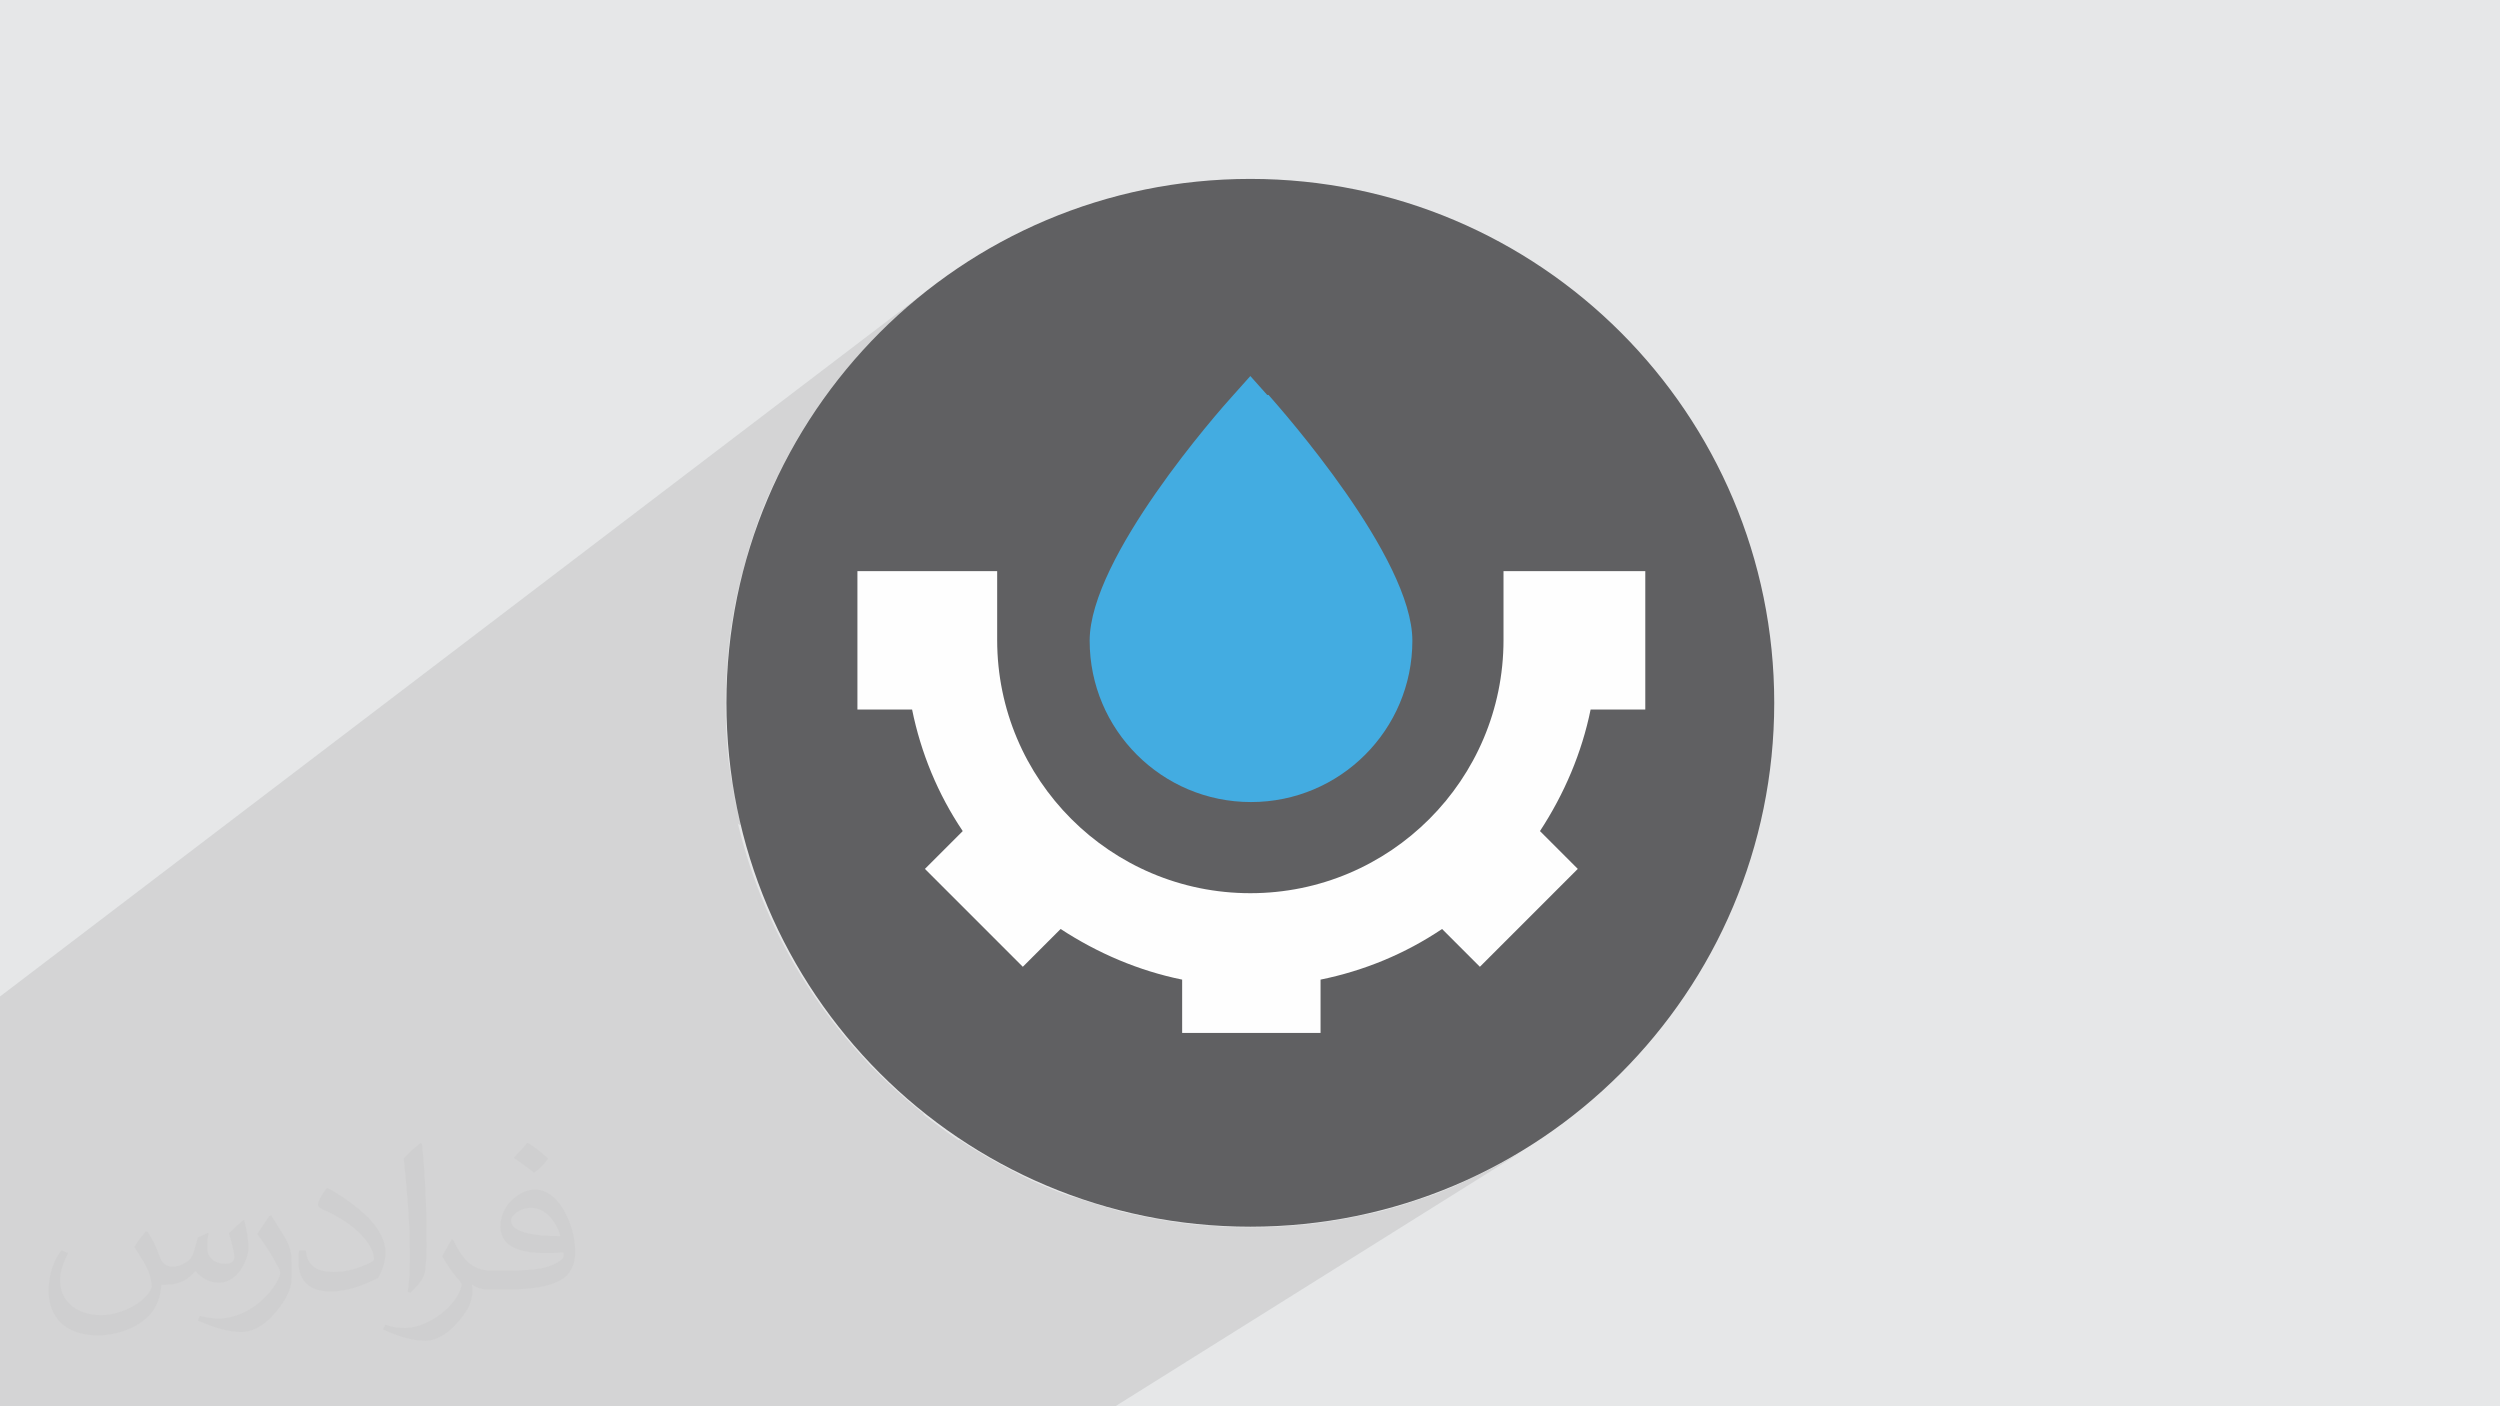 <?xml version="1.0" encoding="UTF-8"?>
<!DOCTYPE svg PUBLIC "-//W3C//DTD SVG 1.1//EN" "http://www.w3.org/Graphics/SVG/1.1/DTD/svg11.dtd">
<!-- Creator: CorelDRAW 2017 -->
<svg xmlns="http://www.w3.org/2000/svg" xml:space="preserve" width="3.703in" height="2.083in" version="1.1" style="shape-rendering:geometricPrecision; text-rendering:geometricPrecision; image-rendering:optimizeQuality; fill-rule:evenodd; clip-rule:evenodd"
viewBox="0 0 3703 2083"
 xmlns:xlink="http://www.w3.org/1999/xlink">
 <defs>
  <style type="text/css">
   <![CDATA[
    .fil5 {fill:#FEFEFE}
    .fil3 {fill:#606062}
    .fil4 {fill:#43ACE1}
    .fil0 {fill:#E6E7E8}
    .fil2 {fill:#373435;fill-opacity:0.031}
    .fil1 {fill:#373435;fill-opacity:0.102}
   ]]>
  </style>
 </defs>
 <g id="Layer_x0020_1">
  <polygon class="fil0" points="0,0 3704,0 3704,2083 0,2083 "/>
  <polygon class="fil1" points="880,2083 827,2083 807,2083 722,2083 610,2083 604,2083 556,2083 532,2083 440,2083 429,2083 0,2083 0,2009 0,1943 0,1918 0,1903 0,1830 0,1782 0,1476 1387,420 1358,443 1330,467 1303,493 1277,520 1253,548 1230,577 1208,608 1188,639 1169,672 1152,705 1136,739 1122,775 1110,811 1100,848 1091,885 1084,923 1079,962 1077,988 1269,846 1453,846 1852,556 1877,585 1880,588 1883,591 1887,596 1892,602 1898,609 1905,617 1912,625 1920,635 1928,645 1936,655 1945,666 1954,678 1963,691 1973,703 1982,716 1992,730 2001,744 2011,758 2020,772 2029,786 2037,800 2045,815 2053,829 2060,843 2067,858 2073,872 2078,885 2082,899 2086,912 2088,925 2090,937 2090,940 2227,846 2434,846 2434,1051 2335,1117 2333,1122 2331,1127 2329,1133 2327,1139 2324,1144 2322,1150 2320,1156 2317,1161 2314,1167 2312,1172 2309,1178 2306,1183 2303,1189 2301,1194 2298,1199 2295,1205 2291,1210 2288,1215 2285,1220 2282,1226 2278,1231 2334,1286 2189,1431 1639,1788 1658,1794 1695,1802 1733,1809 1772,1814 1812,1817 1852,1818 1892,1817 1931,1814 1970,1809 2008,1802 2046,1794 2083,1783 2119,1771 2154,1757 2188,1741 2222,1724 2254,1706 1652,2083 1435,2083 1184,2083 1113,2083 1104,2083 992,2083 984,2083 "/>
  <g id="_2645007006592">
   <g>
    <path class="fil0" d="M1316 1604l1117 -758 0 205 -985 654c-48,-29 -92,-63 -132,-101z"/>
    <path class="fil0" d="M1243 1523l984 -677 207 0 -1117 758c-26,-25 -51,-52 -74,-81z"/>
    <path class="fil0" d="M1079 1118l773 -562 25 28 -793 574c-2,-13 -4,-27 -5,-40z"/>
    <path class="fil0" d="M1077 988l192 -142 207 0 -396 287c-4,-30 -5,-61 -5,-92 0,-18 1,-36 2,-54z"/>
    <path class="fil0" d="M1247 1528l844 -580 0 12 -1 12 -2 12 -2 12 -3 12 -3 11 -4 11 -4 11 -5 11 -5 10 -6 10 -6 10 -7 9 -7 9 -8 9 -8 8 -8 8 -9 8 -9 7 -9 7 -671 455c-24,-23 -46,-48 -67,-73z"/>
    <path class="fil0" d="M1508 1738l770 -507 56 56 -745 486c-28,-10 -55,-21 -81,-34z"/>
    <path class="fil0" d="M1589 1772l745 -486 -145 145 -551 357c-17,-5 -33,-10 -50,-16z"/>
    <path class="fil0" d="M1513 1740l441 -290 0 79 -370 242c-24,-9 -48,-19 -71,-30z"/>
    <path class="fil0" d="M1410 1681l943 -630 -1 6 -1 6 -1 6 -1 6 -2 6 -2 6 -2 6 -2 6 -2 6 -2 6 -2 6 -2 6 -2 6 -2 6 -2 6 -2 6 -2 6 -2 6 -3 6 -3 6 -3 6 -3 5 -3 5 -3 5 -3 5 -3 5 -3 5 -3 5 -3 5 -3 5 -3 5 -3 5 -770 507c-34,-17 -67,-36 -98,-58z"/>
    <path class="fil0" d="M1368 1649l484 -325 19 0 19 -1 19 -2 18 -3 18 -4 18 -5 17 -6 17 -7 17 -8 16 -8 16 -9 15 -10 -641 428c-18,-12 -35,-25 -52,-38z"/>
    <path class="fil0" d="M1084 1159l793 -574 3 3 3 4 4 5 5 6 6 7 7 8 7 9 8 9 8 10 9 11 9 11 9 12 9 12 9 13 10 13 10 13 9 14 9 14 9 14 9 14 9 14 8 14 8 14 7 14 7 14 6 14 5 14 4 13 4 13 3 13 2 12 1 12 -844 580c-84,-104 -142,-231 -163,-370z"/>
    <path class="fil0" d="M1081 1133l396 -287 0 102 -380 273c-7,-29 -12,-58 -16,-88z"/>
    <path class="fil0" d="M1096 1222l380 -273 0 19 1 19 2 19 3 18 4 18 5 18 6 17 7 17 8 17 8 16 9 16 10 15 10 15 11 14 12 14 12 13 13 12 14 12 14 11 15 10 15 10 16 9 16 8 17 8 17 7 17 6 18 5 18 4 18 3 19 2 19 1 19 0 -484 325c-133,-106 -231,-256 -272,-427z"/>
    <path class="fil0" d="M1283 1571l286 -195 -56 56 -220 150c-3,-3 -7,-7 -10,-11z"/>
    <path class="fil0" d="M1852 1818l40 -1c-13,1 -27,1 -40,1zm40 -1l39 -3c-13,1 -26,2 -39,3zm39 -3l39 -5c-13,2 -26,4 -39,5zm39 -5l38 -7c-13,3 -25,5 -38,7zm38 -7l38 -9c-12,3 -25,6 -38,9zm38 -9l37 -10c-12,4 -24,7 -37,10zm37 -10l36 -12c-12,4 -24,8 -36,12zm36 -12l35 -14c-12,5 -23,10 -35,14zm35 -14l34 -16c-11,5 -23,11 -34,16zm34 -16l33 -17c-11,6 -22,12 -33,17zm33 -17l33 -19c-11,6 -22,13 -33,19z"/>
    <path class="fil0" d="M1075 1042l1 40c-1,-13 -1,-27 -1,-40zm1 40l3 39c-1,-13 -2,-26 -3,-39zm3 39l5 39c-2,-13 -4,-26 -5,-39zm5 39l7 38c-3,-13 -5,-25 -7,-38zm7 38l9 38c-3,-12 -6,-25 -9,-38zm9 38l10 37c-4,-12 -7,-24 -10,-37zm10 37l12 36c-4,-12 -8,-24 -12,-36zm12 36l14 35c-5,-12 -10,-23 -14,-35zm14 35l16 34c-5,-11 -11,-23 -16,-34zm16 34l17 33c-6,-11 -12,-22 -17,-33zm17 33l19 33c-6,-11 -13,-22 -19,-33zm19 33l20 32c-7,-10 -14,-21 -20,-32zm20 32l22 30c-7,-10 -15,-20 -22,-30zm22 30l23 29c-8,-10 -16,-19 -23,-29zm23 29l24 28c-8,-9 -16,-19 -24,-28zm24 28l26 27c-9,-9 -17,-18 -26,-27zm26 27l27 26c-9,-8 -18,-17 -27,-26zm27 26l28 24c-10,-8 -19,-16 -28,-24zm28 24l29 23c-10,-7 -20,-15 -29,-23zm29 23l30 22c-10,-7 -20,-14 -30,-22zm30 22l32 20c-11,-6 -21,-13 -32,-20zm32 20l33 19c-11,-6 -22,-12 -33,-19zm33 19l33 17c-11,-5 -22,-11 -33,-17zm33 17l34 16c-12,-5 -23,-10 -34,-16zm34 16l35 14c-12,-4 -24,-9 -35,-14zm35 14l36 12c-12,-4 -24,-8 -36,-12zm36 12l37 10c-12,-3 -25,-7 -37,-10zm37 10l38 9c-13,-3 -25,-5 -38,-9zm38 9l38 7c-13,-2 -26,-4 -38,-7zm38 7l39 5c-13,-1 -26,-3 -39,-5zm39 5l39 3c-13,-1 -26,-2 -39,-3zm39 3l40 1c-13,0 -27,0 -40,-1z"/>
    <path class="fil0" d="M1387 420l-29 23c10,-8 19,-16 29,-23zm-29 23l-28 24c9,-8 19,-16 28,-24zm-28 24l-27 26c9,-9 18,-17 27,-26zm-27 26l-26 27c8,-9 17,-18 26,-27zm-26 27l-24 28c8,-10 16,-19 24,-28zm-24 28l-23 29c7,-10 15,-20 23,-29zm-23 29l-22 30c7,-10 14,-20 22,-30zm-22 30l-20 32c6,-11 13,-21 20,-32zm-20 32l-19 33c6,-11 12,-22 19,-33zm-19 33l-17 33c5,-11 11,-22 17,-33zm-17 33l-16 34c5,-12 10,-23 16,-34zm-16 34l-14 35c4,-12 9,-24 14,-35zm-14 35l-12 36c4,-12 8,-24 12,-36zm-12 36l-10 37c3,-12 7,-25 10,-37zm-10 37l-9 38c3,-13 5,-25 9,-38zm-9 38l-7 38c2,-13 4,-26 7,-38zm-7 38l-5 39c1,-13 3,-26 5,-39zm-5 39l-3 39c1,-13 2,-26 3,-39zm-3 39l-1 40c0,-13 0,-27 1,-40z"/>
   </g>
   <g>
    <path class="fil0" d="M1759 1168l332 -228c0,3 0,6 0,8 0,132 -107,239 -239,239 -33,0 -65,-7 -93,-19z"/>
    <path class="fil0" d="M1852 556l25 28 -126 91c36,-47 67,-82 75,-91l25 -28z"/>
    <path class="fil0" d="M1766 1172l324 -223 0 12 -1 12 -2 12 -2 12 -3 12 -3 11 -4 11 -4 11 -5 11 -5 10 -6 10 -6 10 -7 9 -7 9 -8 9 -8 8 -8 8 -9 8 -9 7 -9 7c-38,26 -84,41 -133,41 -30,0 -59,-6 -86,-16z"/>
    <path class="fil0" d="M1751 676l126 -91 3 3 3 4 4 5 5 6 6 7 7 8 7 9 8 9 8 10 9 11 9 11 9 12 9 12 9 13 10 13 10 13 9 14 9 14 9 14 9 14 9 14 8 14 8 14 7 14 7 14 6 14 5 14 4 13 4 13 3 13 2 12 1 12 -324 223c-90,-34 -153,-121 -153,-223 0,-77 76,-192 138,-273z"/>
   </g>
   <g>
    <path class="fil0" d="M1615 1402l136 -92c32,9 66,14 102,14 194,0 353,-147 373,-336l209 -142 0 205 -81 0c-5,22 -11,44 -18,66l-586 389 0 -56c-47,-10 -92,-26 -135,-48z"/>
    <path class="fil0" d="M1458 1375l176 -121c35,25 74,44 116,56l-136 92c-15,-8 -30,-17 -45,-27l-56 56 -56 -56zm769 -529l207 0 -209 142c1,-13 2,-26 2,-39l0 -102z"/>
    <polygon class="fil0" points="1269,980 1453,846 1476,846 1476,875 1269,1024 "/>
    <polygon class="fil0" points="1269,846 1476,846 1269,996 "/>
    <path class="fil0" d="M1463 1380l177 -122c32,22 68,39 106,50l-135 91c-14,-8 -28,-16 -42,-25l-56 56 -51 -51z"/>
    <path class="fil0" d="M1826 1529l452 -298 56 56 -175 114 -25 -25c-55,36 -116,62 -180,75l0 79 -128 0z"/>
    <polygon class="fil0" points="2159,1401 2334,1286 2189,1431 "/>
    <polygon class="fil0" points="1835,1529 1954,1450 1954,1529 "/>
    <path class="fil0" d="M1749 1454l227 -151c60,-21 113,-57 155,-103l222 -148 -1 6 -1 6 -1 6 -1 6 -2 6 -2 6 -2 6 -2 6 -2 6 -2 6 -2 6 -2 6 -2 6 -2 6 -2 6 -2 6 -2 6 -2 6 -3 6 -3 6 -3 6 -3 5 -3 5 -3 5 -3 5 -3 5 -3 5 -3 5 0 0 0 0 0 0 -3 5 -3 5 -3 5 -3 5 -452 298 -77 0 0 -74z"/>
    <path class="fil0" d="M1688 1434l163 -110c6,0 13,0 19,0 6,0 13,-1 19,-1 6,-1 13,-1 19,-2 6,-1 12,-2 18,-3 6,-1 12,-3 18,-4 6,-2 12,-3 18,-5 6,-2 12,-4 17,-6 6,-2 11,-4 17,-7 6,-2 11,-5 17,-8 5,-3 11,-5 16,-8 5,-3 11,-6 16,-9 5,-3 10,-6 15,-10l-312 208 0 -18c-21,-4 -41,-10 -61,-16z"/>
    <path class="fil0" d="M1269 1024l207 -150 0 74c0,129 65,242 163,310l-177 122 -94 -94 56 -56c-36,-55 -62,-116 -75,-180l-81 0 0 -27z"/>
    <polygon class="fil0" points="1269,996 1476,846 1476,949 1334,1051 1269,1051 "/>
    <path class="fil0" d="M1334 1051l142 -102c0,6 0,13 0,19 0,6 1,13 1,19 1,6 1,13 2,19 1,6 2,12 3,18 1,6 3,12 4,18 2,6 3,12 5,18 2,6 4,12 6,17 2,6 4,11 7,17 2,6 5,11 8,17 3,5 5,11 8,16 3,5 6,11 9,16 3,5 6,10 10,15 3,5 7,10 10,15 4,5 7,10 11,14 4,5 8,9 12,14 4,4 8,9 12,13 4,4 9,8 13,12 4,4 9,8 14,12 5,4 9,8 14,11 5,4 10,7 15,10 5,3 10,7 15,10 5,3 10,6 16,9 5,3 11,6 16,8 5,3 11,5 17,8 6,2 11,5 17,7 6,2 12,4 17,6 6,2 12,4 18,5 6,2 12,3 18,4 6,1 12,2 18,3 6,1 12,2 19,2 6,1 13,1 19,1 6,0 13,0 19,0l-163 110c-42,-14 -82,-34 -119,-58l-56 56 -145 -145 56 -56c-36,-55 -62,-116 -75,-180l-16 0z"/>
    <polygon class="fil0" points="1503,1421 1570,1375 1514,1431 "/>
   </g>
  </g>
  <path class="fil2" d="M219 1825c7,11 12,21 16,32 3,7 5,19 21,19 5,0 11,-1 17,-5 7,-3 12,-9 14,-17l6 -21 15 -7 1 1c-2,8 -2,15 -2,21 0,18 15,24 27,24 7,0 13,-3 13,-10 0,-8 -4,-22 -8,-35 7,-7 14,-14 22,-20l1 1c4,15 6,30 6,40 0,10 -4,20 -8,27 -7,14 -20,25 -36,25 -12,0 -25,-6 -34,-17l-1 0c-9,11 -22,20 -43,20l-7 0c-1,14 -4,24 -9,33 -13,25 -50,42 -85,42 -49,0 -73,-28 -73,-66 0,-23 7,-45 19,-60l10 4c-7,14 -12,27 -12,40 0,35 29,52 61,52 30,0 68,-20 75,-42 -2,-25 -12,-36 -26,-59 4,-7 10,-15 17,-23l1 0 0 0 0 0zm563 -132c10,6 20,14 30,23 -6,8 -12,15 -21,21 -10,-8 -20,-15 -30,-22 7,-8 14,-15 20,-22zm5 96c-17,0 -30,11 -30,19 0,17 33,23 73,23 -5,-20 -22,-42 -43,-42zm-37 93c22,0 41,-1 55,-4 16,-4 30,-12 30,-18 0,-2 0,-3 -1,-5 -9,1 -19,1 -29,1 -29,0 -52,-7 -60,-23 -2,-4 -4,-10 -4,-15 0,-16 7,-32 19,-42 10,-9 21,-14 33,-14 20,0 37,17 48,42 6,14 11,30 11,51 0,14 -4,25 -12,34 -16,15 -45,21 -90,21l-20 0 0 0 -5 0c-11,0 -19,-2 -25,-7l-1 0c0,2 1,5 1,7 0,10 -3,23 -10,33 -20,30 -42,43 -60,43 -19,0 -42,-7 -63,-17l4 -7c7,3 16,5 29,5 34,0 78,-33 84,-64 -1,-3 -3,-6 -7,-10 -10,-12 -16,-22 -22,-32 5,-10 10,-18 14,-25l2 0c14,29 28,46 57,46l4 0 0 0 21 0 0 0 0 0zm-146 31c2,-14 3,-29 3,-43l0 -21c0,-39 -5,-96 -9,-133 7,-8 17,-17 25,-23l2 1c5,47 7,101 7,151 0,13 -1,26 -2,35 -1,12 -8,21 -22,35l-3 -1 0 0 0 0zm-151 -62c1,18 10,33 41,33 20,0 36,-5 55,-14 3,-2 5,-3 5,-5 0,-12 -9,-27 -24,-41 -14,-13 -34,-25 -51,-32 -6,-3 -8,-5 -8,-8 0,-5 7,-17 13,-24l2 0c20,11 43,27 60,44 15,16 25,33 25,51 0,13 -4,26 -11,38 -22,11 -46,20 -70,20 -29,0 -48,-13 -48,-45 0,-3 0,-9 1,-16l10 0 0 0 0 0zm-52 -52l18 29c7,11 13,22 13,41l0 24c0,19 -12,39 -32,60 -15,14 -29,20 -42,20 -19,0 -40,-6 -65,-17l3 -7c8,2 17,4 28,4 35,0 72,-26 88,-58 2,-4 3,-7 3,-9 0,-4 -2,-8 -4,-11 -9,-17 -19,-33 -30,-47 6,-9 12,-18 18,-27l2 0 0 0 0 0z"/>
  <g id="_2645007006752">
   <path class="fil3" d="M1852 265c429,0 776,348 776,776 0,429 -348,776 -776,776 -429,0 -776,-348 -776,-776 0,-429 348,-776 776,-776z"/>
   <path class="fil4" d="M1877 585l-25 -28 -25 28c-22,24 -213,241 -213,364 0,132 107,239 239,239 132,0 239,-107 239,-239 0,-123 -192,-340 -213,-364z"/>
   <path class="fil5" d="M2227 846l0 102c0,207 -168,375 -375,375 -207,0 -375,-168 -375,-375l0 -102 -207 0 0 205 81 0c13,64 38,125 75,180l-56 56 145 145 56 -56c55,36 116,62 180,75l0 79 205 0 0 -79c64,-13 125,-38 180,-75l56 56 145 -145 -56 -56c36,-55 62,-116 75,-180l81 0 0 -205 -207 0z"/>
  </g>
 </g>
</svg>

